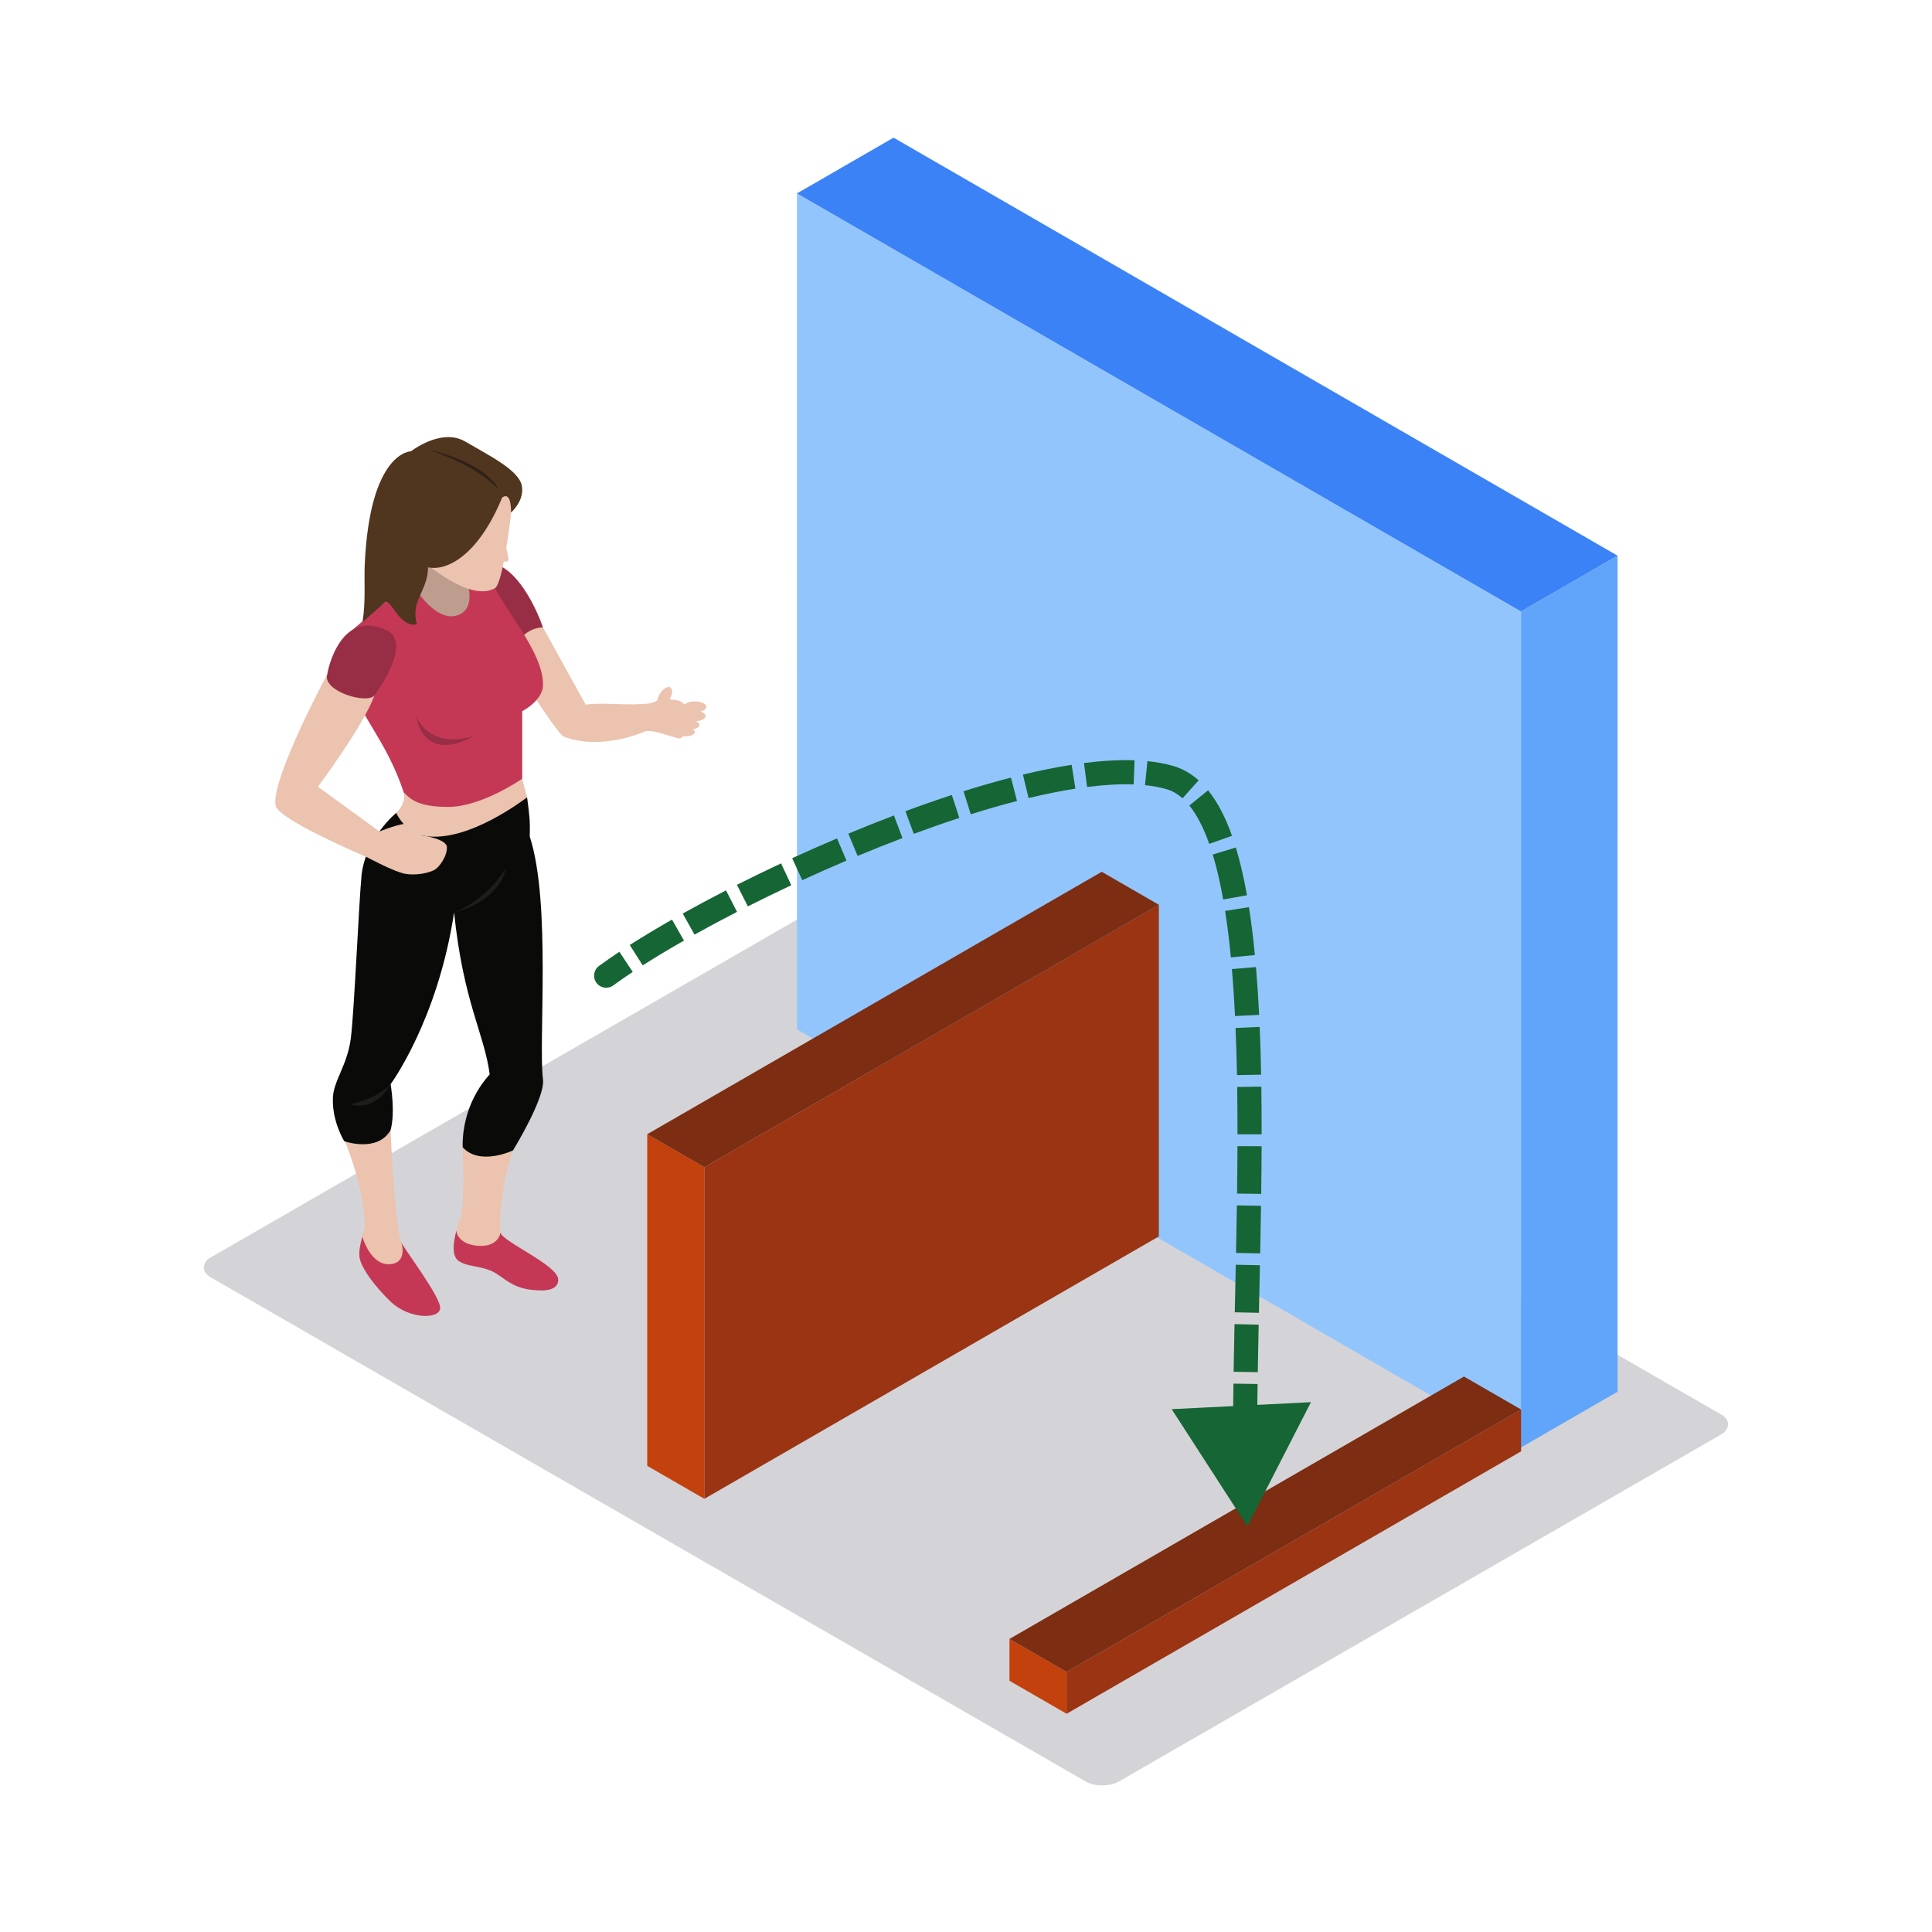 <svg width="800" height="800" viewBox="0 0 800 800" fill="none" xmlns="http://www.w3.org/2000/svg">
<rect width="434.563" height="304.194" rx="8" transform="matrix(0.866 0.499 -0.866 0.499 343.529 373)" fill="#D4D4D8"/>
<path fill-rule="evenodd" clip-rule="evenodd" d="M216.24 322.452C217.068 325.634 218.255 330.158 218.255 330.158L208.232 344.579L186.47 351.632L173.834 350.688L163.239 340.367C163.239 340.367 162.156 341.592 164.054 336.604C168.539 332.223 167.182 328.158 167.182 328.158L195.158 320.62C195.158 320.62 215.724 320.46 216.24 322.452Z" fill="#EBC3AE"/>
<path fill-rule="evenodd" clip-rule="evenodd" d="M188.953 509.686C187.752 514.136 186.903 519.881 189.78 522.02C193.039 524.453 197.853 524.059 202.893 526.029C207.924 527.999 210.923 532.956 219.685 534.043C221.942 534.238 231.159 535.74 231.159 529.843C231.159 523.934 207.937 514.093 207.257 510.426L188.953 509.686Z" fill="#C43856"/>
<path fill-rule="evenodd" clip-rule="evenodd" d="M207.257 510.426C206.572 507.443 207.391 490.48 212.418 476.362C209.423 470.119 201.55 470.526 201.55 470.526L191.574 475.05C191.574 475.05 192.718 498.758 190.547 504.728C190.188 505.711 189.529 507.551 188.953 509.685C188.953 509.685 189.321 515.179 197.879 515.859C206.438 516.535 207.257 510.426 207.257 510.426Z" fill="#EBC3AE"/>
<path fill-rule="evenodd" clip-rule="evenodd" d="M166.229 514.504C167.343 517.24 182.67 537.164 182.258 541.775C181.851 546.395 169.353 546.26 161.74 538.978C155.708 533.203 149.247 524.951 148.844 520.336C148.579 517.379 149.333 514.773 150.048 512.088L166.229 514.504Z" fill="#C43856"/>
<path fill-rule="evenodd" clip-rule="evenodd" d="M150.048 512.088C150.443 510.59 150.828 509.071 151.019 507.443C150.984 491.095 141.997 470.522 141.997 470.522L161.74 467.946C161.74 467.946 163.239 507.17 166.229 514.504C166.229 514.504 168.885 522.765 161.74 523.462C153.389 524.271 150.048 512.088 150.048 512.088Z" fill="#EBC3AE"/>
<path fill-rule="evenodd" clip-rule="evenodd" d="M218.255 330.158C216.812 331.154 194.396 348.502 176.664 346.263C167.733 345.129 164.054 336.604 164.054 336.604C164.054 336.604 151.591 346.813 149.745 362.087C148.566 374.067 146.712 418.547 145.264 429.947C143.817 441.346 137.781 447.862 137.833 455.187C137.638 464.694 142.539 472.544 142.539 472.544C142.539 472.544 156.245 477.449 161.74 467.946C163.785 460.348 161.74 448.948 161.74 448.948C161.74 448.948 181.235 422.608 188.03 377.816C191.835 415.006 200.588 428.05 202.772 444.879C200.792 447.087 191.306 457.676 191.575 475.05C198.699 482.947 212.418 476.362 212.418 476.362C212.418 476.362 225.799 454.629 224.842 447.048C222.874 431.574 228.308 373.759 219.343 346.341C219.568 339.808 219.174 336.981 218.255 330.158Z" fill="#0A0B09"/>
<path fill-rule="evenodd" clip-rule="evenodd" d="M161.74 448.948C161.74 448.948 156.986 454.711 145.035 457.222C155.903 460.482 161.74 448.948 161.74 448.948Z" fill="#1D1E1C"/>
<path fill-rule="evenodd" clip-rule="evenodd" d="M267.434 302.714C272.131 302.432 278.567 305.463 281.283 305.731C284 306 287.12 295.83 287.12 295.83C287.12 295.83 283.126 290.268 280.5 290C277.875 289.732 274.086 288.756 274.086 288.756C274.086 288.756 272.461 290.353 269.336 291.241C266.208 292.12 265.462 295.83 265.462 295.83C265.462 295.83 266.593 302.528 267.434 302.714Z" fill="#EBC3AE"/>
<path fill-rule="evenodd" clip-rule="evenodd" d="M224.842 259.818C224.842 259.818 237.01 281.811 242.509 291.782C250.66 290.695 258.598 292.393 269.336 291.241C269.033 293.042 267.434 302.714 267.434 302.714C267.434 302.714 249.498 311.052 233.608 305.082C230.583 304.281 208.232 268.165 208.232 268.165L213.896 257.844L224.842 259.818Z" fill="#EBC3AE"/>
<path fill-rule="evenodd" clip-rule="evenodd" d="M205.931 233.764C217.848 238.647 224.842 259.818 224.842 259.818C224.842 259.818 219.685 259.346 214.593 265.182C209.493 271.014 196.861 242.509 196.861 242.509C196.861 242.509 203.535 233.499 205.931 233.764Z" fill="#972E45"/>
<path fill-rule="evenodd" clip-rule="evenodd" d="M194.062 231.252L200.263 255.675L190.547 265.182L170.714 260.298L165.548 248.215L169.899 227.01L194.062 231.252Z" fill="#BD9D8D"/>
<path fill-rule="evenodd" clip-rule="evenodd" d="M145.992 283.634C147.617 294.769 160.115 306.437 167.182 328.158C169.613 330.197 171.802 334.128 185.655 334.128C199.509 334.128 216.24 322.452 216.24 322.452V294.492C216.24 294.492 223.758 290.695 224.777 284.721C226.142 269.524 204.674 248.622 202.503 236.95C200.597 236.95 192.043 236.95 192.043 236.95C192.043 236.95 198.963 251.878 189.187 254.865C179.407 257.848 169.899 240.478 169.899 240.478L145.992 260.788C145.992 260.788 144.359 272.507 145.992 283.634Z" fill="#C43856"/>
<path fill-rule="evenodd" clip-rule="evenodd" d="M211.599 212.251C211.491 214.705 208.206 241.158 205.082 243.461C194.621 249.843 174.835 232.027 174.835 232.027L189.187 200.985H213.228C213.228 200.985 213.774 207.228 211.599 212.251Z" fill="#EBC3AE"/>
<path fill-rule="evenodd" clip-rule="evenodd" d="M207.937 206.008C197.983 230.2 184.84 236.612 177.231 234.911C177.201 244.756 169.864 248.522 172.612 258.528C165.28 260.13 161.67 247.198 159.373 249.423C157.068 251.644 151.968 255.848 150.1 257.679C151.491 249.029 150.72 241.046 151.019 234.101C153.051 186.833 170.172 186.867 170.172 186.867C170.172 186.867 182.713 177.048 192.601 182.815C202.486 188.582 214.593 194.569 216.019 200.886C217.444 207.194 211.599 212.251 211.599 212.251C211.599 212.251 211.971 203.189 207.937 206.008Z" fill="#50351F"/>
<path fill-rule="evenodd" clip-rule="evenodd" d="M177.504 186.192C177.504 186.192 200.462 190.937 206.576 202.882C197.611 192.565 177.504 186.192 177.504 186.192Z" fill="#2D2119"/>
<path fill-rule="evenodd" clip-rule="evenodd" d="M208.232 221.442C208.232 221.442 210.823 230.806 210.511 232.027C210.208 233.257 205.931 232.027 205.931 232.027L208.232 221.442Z" fill="#EBC3AE"/>
<path fill-rule="evenodd" clip-rule="evenodd" d="M174.783 345.934C174.783 345.934 173.158 341.592 169.756 341.051C166.363 340.505 157.129 344.302 157.129 344.302C155.101 342.83 131.653 325.777 131.653 325.777C131.653 325.777 150.56 300.445 155.049 287.959L135.532 279.157C135.532 279.157 112.028 322.997 114.134 333.518C114.61 339.012 150.469 354.346 151.829 354.892C151.829 354.892 163.512 361.187 167.997 361.867C172.478 362.542 177.231 361.546 179.68 360.317C182.124 359.1 185.326 354.078 185.049 350.688C184.78 347.294 174.783 345.934 174.783 345.934Z" fill="#EBC3AE"/>
<path fill-rule="evenodd" clip-rule="evenodd" d="M155.049 287.959C155.864 286.942 170.58 266.741 160.591 261.247C141.438 251.471 135.8 276.716 135.532 279.158C133.218 286.085 151.829 291.782 155.049 287.959Z" fill="#972E45"/>
<path fill-rule="evenodd" clip-rule="evenodd" d="M172.343 296.943C176.958 317.295 196.523 304.541 196.523 304.541C196.523 304.541 179.948 311.329 172.343 296.943Z" fill="#972E45"/>
<path fill-rule="evenodd" clip-rule="evenodd" d="M188.03 377.816C188.03 377.816 200.848 373.495 209.566 359.355C206.303 374.028 188.03 377.816 188.03 377.816Z" fill="#1D1E1C"/>
<path fill-rule="evenodd" clip-rule="evenodd" d="M277.166 289.669C275.849 291.73 273.912 292.843 272.842 292.159C271.763 291.47 271.971 289.241 273.292 287.184C274.605 285.128 276.551 284.011 277.617 284.699C278.696 285.387 278.492 287.608 277.166 289.669Z" fill="#EBC3AE"/>
<path fill-rule="evenodd" clip-rule="evenodd" d="M292.489 292.682C292.489 293.925 290.357 294.934 287.731 294.934C285.092 294.934 282.964 293.925 282.964 292.682C282.964 291.448 285.092 290.444 287.731 290.444C290.357 290.444 292.489 291.448 292.489 292.682Z" fill="#EBC3AE"/>
<path fill-rule="evenodd" clip-rule="evenodd" d="M292.182 296.484C292.182 297.748 289.811 298.774 286.895 298.774C283.974 298.774 281.604 297.748 281.604 296.484C281.604 295.215 283.974 294.189 286.895 294.189C289.811 294.189 292.182 295.215 292.182 296.484Z" fill="#EBC3AE"/>
<path fill-rule="evenodd" clip-rule="evenodd" d="M289.612 300.203C289.612 301.259 287.766 302.107 285.474 302.107C283.19 302.107 281.335 301.259 281.335 300.203C281.335 299.146 283.19 298.289 285.474 298.289C287.766 298.289 289.612 299.146 289.612 300.203Z" fill="#EBC3AE"/>
<path fill-rule="evenodd" clip-rule="evenodd" d="M287.731 303.134C287.731 304.095 286.037 304.879 283.948 304.879C281.864 304.879 280.174 304.095 280.174 303.134C280.174 302.173 281.864 301.389 283.948 301.389C286.037 301.389 287.731 302.173 287.731 303.134Z" fill="#EBC3AE"/>
<rect width="346.187" height="346.187" transform="matrix(0.866 0.5 3.18351e-05 1 330 80.087)" fill="#93C5FD"/>
<rect width="46.187" height="346.187" transform="matrix(0.866 -0.5 -3.18351e-05 1 629.808 253.182)" fill="#60A5FA"/>
<rect width="46.187" height="346.187" transform="matrix(0.866 -0.5 0.866 0.5 330 80.092)" fill="#3B82F6"/>
<rect width="27.32" height="137.32" transform="matrix(0.866 0.5 3.18351e-05 1 268 469.652)" fill="#C2410C"/>
<rect width="217.32" height="137.32" transform="matrix(0.866 -0.5 -3.18351e-05 1 291.66 483.313)" fill="#9A3412"/>
<rect width="217.32" height="27.32" transform="matrix(0.866 -0.5 0.866 0.5 268 469.654)" fill="#7C2D12"/>
<rect width="27.32" height="17.32" transform="matrix(0.866 0.5 3.18351e-05 1 418 678.652)" fill="#C2410C"/>
<rect width="217.32" height="17.32" transform="matrix(0.866 -0.5 -3.18351e-05 1 441.66 692.313)" fill="#9A3412"/>
<rect width="217.32" height="27.32" transform="matrix(0.866 -0.5 0.866 0.5 418 678.654)" fill="#7C2D12"/>
<path d="M248.047 399.965C245.819 401.596 245.334 404.724 246.965 406.953C248.595 409.181 251.724 409.666 253.953 408.035L248.047 399.965ZM516.5 632L542.829 580.618L485.166 583.507L516.5 632ZM253.953 408.035C256.395 406.248 259.085 404.38 262 402.444L256.47 394.113C253.447 396.119 250.63 398.075 248.047 399.965L253.953 408.035ZM266.149 399.743C271.307 396.446 277.034 392.997 283.221 389.466L278.263 380.781C271.954 384.383 266.081 387.918 260.762 391.318L266.149 399.743ZM287.577 387.008C293.151 383.899 299.048 380.742 305.193 377.584L300.622 368.69C294.381 371.897 288.384 375.107 282.706 378.274L287.577 387.008ZM309.661 375.309C315.484 372.373 321.504 369.445 327.661 366.563L323.421 357.506C317.177 360.43 311.069 363.4 305.158 366.38L309.661 375.309ZM332.196 364.459C338.206 361.698 344.327 358.988 350.506 356.361L346.594 347.158C340.325 349.823 334.115 352.572 328.021 355.373L332.196 364.459ZM355.118 354.422C361.289 351.852 367.502 349.375 373.704 347.021L370.155 337.672C363.85 340.065 357.538 342.582 351.274 345.19L355.118 354.422ZM378.38 345.269C384.715 342.926 391.022 340.722 397.242 338.691L394.137 329.185C387.785 331.26 381.357 333.506 374.912 335.89L378.38 345.269ZM401.976 337.173C408.495 335.123 414.896 333.276 421.113 331.672L418.615 321.989C412.21 323.642 405.64 325.537 398.975 327.634L401.976 337.173ZM425.914 330.472C432.663 328.844 439.152 327.526 445.295 326.568L443.753 316.687C437.297 317.695 430.537 319.07 423.569 320.751L425.914 330.472ZM450.132 325.879C457.18 324.974 463.655 324.599 469.43 324.808L469.792 314.815C463.341 314.581 456.303 315.005 448.859 315.96L450.132 325.879ZM474.12 325.123C477.441 325.458 480.436 326.018 483.091 326.797L485.909 317.203C482.557 316.218 478.941 315.558 475.122 315.173L474.12 325.123ZM483.091 326.797C485.403 327.476 487.583 328.713 489.659 330.568L496.322 323.111C493.27 320.385 489.806 318.347 485.909 317.203L483.091 326.797ZM492.474 333.547C495.572 337.366 498.332 342.67 500.723 349.426L510.15 346.091C507.534 338.697 504.301 332.253 500.241 327.248L492.474 333.547ZM502.169 353.839C503.851 359.376 505.285 365.611 506.499 372.453L516.345 370.707C515.08 363.575 513.561 356.937 511.738 350.933L502.169 353.839ZM507.288 377.183C508.236 383.223 509.024 389.659 509.675 396.424L519.629 395.466C518.963 388.541 518.151 381.904 517.167 375.633L507.288 377.183ZM510.114 401.281C510.645 407.534 511.066 414.034 511.396 420.731L521.384 420.239C521.049 413.443 520.62 406.823 520.078 400.435L510.114 401.281ZM511.62 425.652C511.888 432.017 512.079 438.54 512.206 445.178L522.204 444.986C522.076 438.283 521.883 431.683 521.611 425.231L511.62 425.652ZM512.289 450.093C512.383 456.542 512.421 463.085 512.418 469.686L522.418 469.692C522.421 463.049 522.383 456.454 522.288 449.948L512.289 450.093ZM512.407 474.601C512.383 481.111 512.322 487.666 512.235 494.23L522.234 494.362C522.321 487.773 522.383 481.186 522.407 474.637L512.407 474.601ZM512.166 499.142C512.067 505.709 511.946 512.273 511.815 518.8L521.813 519.001C521.944 512.463 522.065 505.881 522.165 499.292L512.166 499.142ZM511.715 523.705C511.577 530.334 511.432 536.906 511.294 543.397L521.291 543.611C521.43 537.129 521.575 530.545 521.712 523.913L511.715 523.705ZM511.19 548.297C511.05 554.992 510.921 561.583 510.816 568.023L520.815 568.186C520.919 561.767 521.048 555.194 521.188 548.506L511.19 548.297ZM510.741 572.938C510.644 579.714 510.58 586.311 510.567 592.673L520.567 592.694C520.58 586.383 520.643 579.829 520.74 573.081L510.741 572.938ZM510.567 597.652C510.584 604.583 510.669 611.214 510.849 617.469L520.844 617.182C520.668 611.036 520.584 604.495 520.567 597.628L510.567 597.652Z" fill="#166534"/>
</svg>
